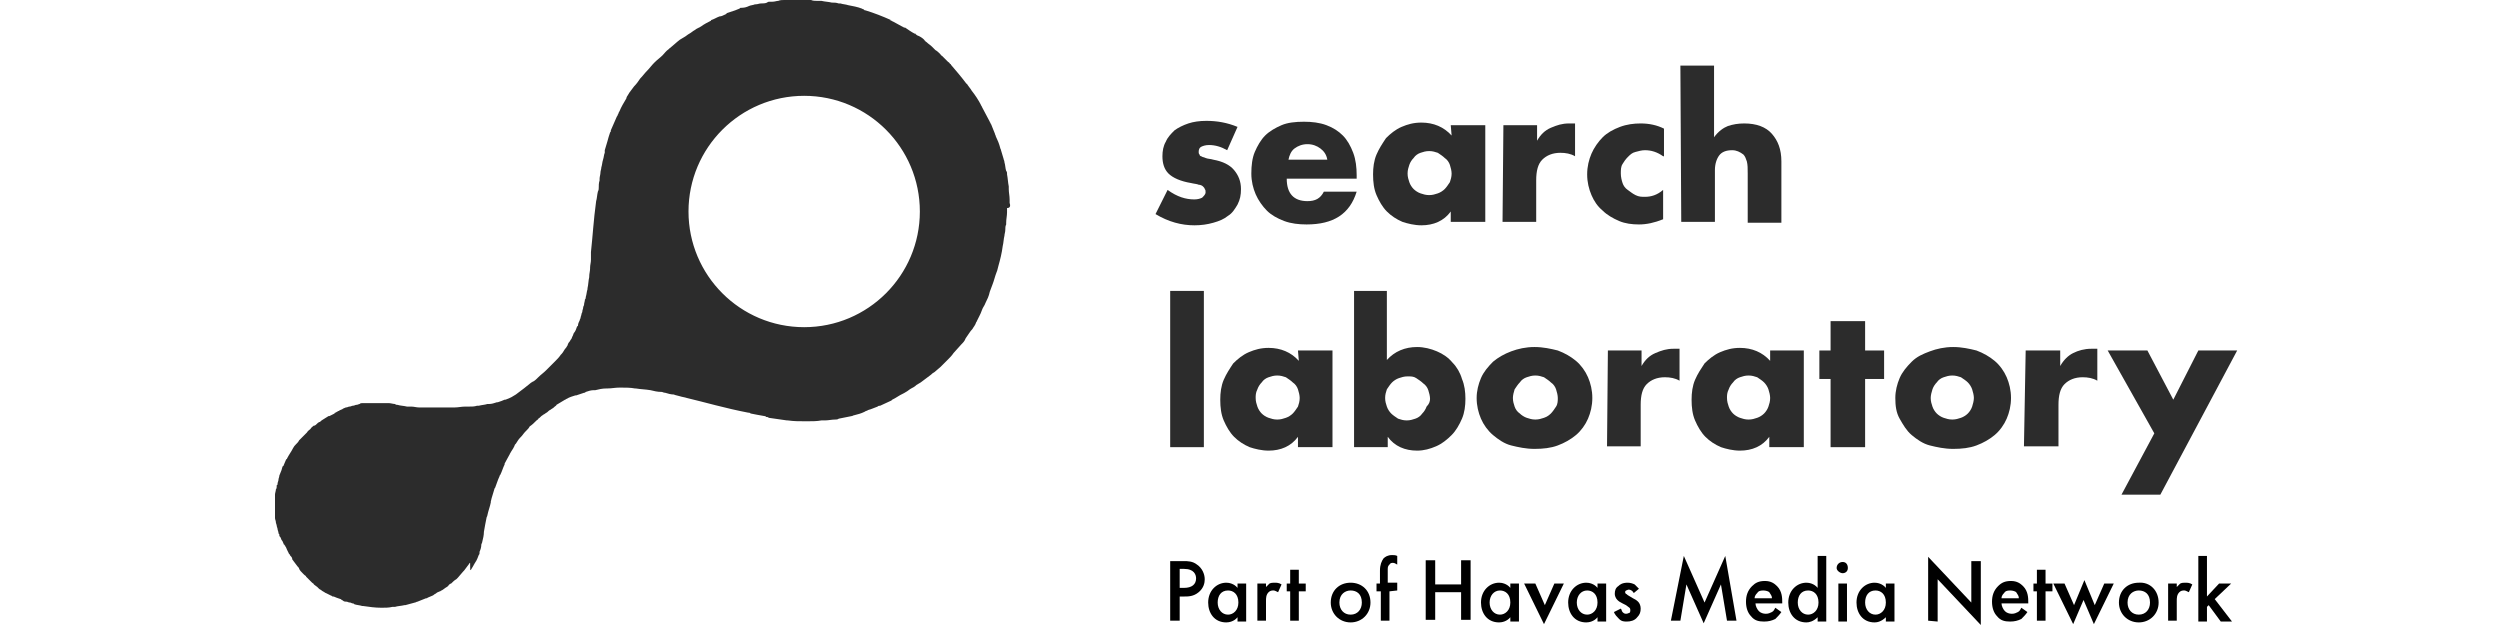 <svg xmlns="http://www.w3.org/2000/svg" width="200" height="50" viewBox="0 0 200 50" fill="none"><g id="Search lab"><g id="Group 18265"><g id="Group"><g id="Group_2"><path id="Vector" d="M98.173 12.017C97.69 11.74 97.207 11.602 96.723 11.602C96.447 11.602 96.24 11.671 96.102 11.74C95.963 11.809 95.894 11.947 95.894 12.155C95.894 12.224 95.894 12.293 95.963 12.362C95.963 12.431 96.033 12.5 96.102 12.5C96.171 12.569 96.309 12.569 96.447 12.638C96.585 12.707 96.861 12.707 97.069 12.776C97.828 12.914 98.381 13.191 98.726 13.605C99.071 14.019 99.278 14.503 99.278 15.124C99.278 15.608 99.209 15.953 99.002 16.367C98.795 16.713 98.588 17.058 98.243 17.265C97.897 17.541 97.552 17.68 97.069 17.818C96.585 17.956 96.102 18.025 95.549 18.025C94.513 18.025 93.477 17.749 92.441 17.127L93.408 15.193C94.168 15.746 94.859 15.953 95.549 15.953C95.825 15.953 96.033 15.884 96.171 15.815C96.309 15.677 96.447 15.539 96.447 15.4C96.447 15.262 96.447 15.193 96.378 15.124C96.378 15.055 96.309 14.986 96.24 14.917C96.171 14.848 96.033 14.779 95.894 14.779C95.756 14.71 95.549 14.71 95.273 14.641C94.444 14.503 93.823 14.226 93.477 13.881C93.132 13.536 92.994 13.053 92.994 12.5C92.994 12.086 93.063 11.671 93.27 11.326C93.408 10.981 93.684 10.704 93.961 10.428C94.237 10.221 94.651 10.014 95.066 9.876C95.48 9.738 95.963 9.669 96.516 9.669C97.345 9.669 98.173 9.807 99.002 10.152L98.173 12.017Z" fill="#2C2C2C"></path><path id="Vector_2" d="M102.939 14.296C102.939 15.47 103.491 16.091 104.596 16.091C105.218 16.091 105.632 15.884 105.909 15.332H108.533C107.98 17.127 106.668 17.956 104.527 17.956C103.906 17.956 103.284 17.887 102.732 17.68C102.179 17.472 101.696 17.196 101.351 16.851C101.005 16.506 100.66 16.022 100.453 15.539C100.246 15.055 100.107 14.503 100.107 13.881C100.107 13.26 100.176 12.638 100.384 12.155C100.591 11.671 100.867 11.188 101.212 10.842C101.558 10.497 102.041 10.221 102.525 10.014C103.008 9.807 103.63 9.738 104.32 9.738C104.942 9.738 105.563 9.807 106.116 10.014C106.668 10.221 107.083 10.497 107.428 10.842C107.773 11.188 108.049 11.671 108.257 12.224C108.464 12.776 108.533 13.398 108.533 14.019V14.296H102.939ZM106.185 12.776C106.116 12.362 105.909 12.086 105.632 11.878C105.356 11.671 105.011 11.533 104.596 11.533C104.182 11.533 103.837 11.671 103.56 11.878C103.284 12.086 103.146 12.431 103.077 12.776H106.185Z" fill="#2C2C2C"></path><path id="Vector_3" d="M116.06 10.014H118.823V17.748H116.06V16.92C115.508 17.68 114.679 18.025 113.712 18.025C113.16 18.025 112.607 17.887 112.193 17.748C111.709 17.541 111.295 17.265 110.95 16.92C110.604 16.575 110.328 16.091 110.121 15.608C109.914 15.124 109.845 14.572 109.845 13.95C109.845 13.398 109.914 12.845 110.121 12.362C110.328 11.878 110.604 11.464 110.881 11.05C111.226 10.704 111.64 10.359 112.124 10.152C112.607 9.945 113.091 9.807 113.712 9.807C114.679 9.807 115.508 10.152 116.129 10.842L116.06 10.014ZM112.607 13.881C112.607 14.157 112.676 14.365 112.745 14.572C112.814 14.779 112.952 14.986 113.091 15.124C113.229 15.262 113.436 15.4 113.643 15.47C113.85 15.539 114.057 15.608 114.334 15.608C114.61 15.608 114.817 15.539 115.024 15.47C115.231 15.4 115.439 15.262 115.577 15.124C115.715 14.986 115.853 14.779 115.991 14.572C116.06 14.365 116.129 14.157 116.129 13.881C116.129 13.674 116.06 13.398 115.991 13.191C115.922 12.983 115.784 12.776 115.577 12.638C115.439 12.5 115.231 12.362 115.024 12.224C114.817 12.155 114.61 12.086 114.334 12.086C114.057 12.086 113.85 12.155 113.643 12.224C113.436 12.293 113.229 12.431 113.091 12.638C112.952 12.776 112.814 12.983 112.745 13.191C112.676 13.398 112.607 13.605 112.607 13.881Z" fill="#2C2C2C"></path><path id="Vector_4" d="M120.272 10.014H122.966V11.257C123.242 10.774 123.587 10.428 124.071 10.221C124.554 10.014 124.968 9.876 125.521 9.876H125.728C125.797 9.876 125.935 9.876 126.004 9.876V12.5C125.659 12.293 125.245 12.224 124.83 12.224C124.209 12.224 123.725 12.431 123.38 12.776C123.035 13.121 122.896 13.674 122.896 14.434V17.749H120.203L120.272 10.014Z" fill="#2C2C2C"></path><path id="Vector_5" d="M133.05 12.5C132.567 12.155 132.083 12.017 131.6 12.017C131.323 12.017 131.116 12.086 130.84 12.155C130.564 12.224 130.426 12.362 130.219 12.569C130.011 12.776 129.942 12.914 129.804 13.121C129.666 13.329 129.666 13.605 129.666 13.881C129.666 14.157 129.735 14.434 129.804 14.641C129.873 14.848 130.011 15.055 130.219 15.193C130.426 15.332 130.564 15.47 130.84 15.608C131.116 15.746 131.323 15.746 131.6 15.746C132.083 15.746 132.567 15.608 133.05 15.193V17.541C132.359 17.818 131.738 17.956 131.116 17.956C130.564 17.956 130.011 17.887 129.528 17.68C129.044 17.472 128.561 17.196 128.216 16.851C127.801 16.506 127.525 16.091 127.318 15.608C127.111 15.124 126.973 14.572 126.973 13.95C126.973 13.329 127.111 12.776 127.318 12.293C127.525 11.809 127.87 11.326 128.216 10.981C128.561 10.635 129.044 10.359 129.597 10.152C130.149 9.945 130.702 9.876 131.254 9.876C131.945 9.876 132.567 10.014 133.119 10.29V12.5H133.05Z" fill="#2C2C2C"></path><path id="Vector_6" d="M134.431 5.249H137.124V10.981C137.469 10.497 137.884 10.221 138.229 10.083C138.643 9.945 139.058 9.876 139.541 9.876C140.508 9.876 141.268 10.152 141.751 10.704C142.235 11.257 142.511 11.947 142.511 12.914V17.818H139.817V13.881C139.817 13.467 139.817 13.191 139.748 12.914C139.679 12.707 139.61 12.5 139.472 12.362C139.196 12.155 138.92 12.017 138.574 12.017C138.091 12.017 137.746 12.155 137.538 12.431C137.331 12.707 137.193 13.121 137.193 13.605V17.749H134.5L134.431 5.249Z" fill="#2C2C2C"></path><path id="Vector_7" d="M96.309 23.273H93.615V35.773H96.309V23.273Z" fill="#2C2C2C"></path><path id="Vector_8" d="M103.837 28.039H106.599V35.773H103.837V34.945C103.284 35.704 102.455 36.05 101.488 36.05C100.936 36.05 100.384 35.912 99.969 35.773C99.486 35.566 99.071 35.29 98.726 34.945C98.381 34.599 98.105 34.116 97.897 33.633C97.69 33.149 97.621 32.597 97.621 31.975C97.621 31.423 97.69 30.87 97.897 30.387C98.105 29.903 98.381 29.489 98.657 29.075C99.002 28.729 99.417 28.384 99.9 28.177C100.384 27.97 100.867 27.831 101.488 27.831C102.455 27.831 103.284 28.177 103.906 28.867L103.837 28.039ZM100.453 31.837C100.453 32.113 100.522 32.321 100.591 32.528C100.66 32.735 100.798 32.942 100.936 33.08C101.074 33.218 101.281 33.356 101.488 33.425C101.696 33.495 101.903 33.564 102.179 33.564C102.455 33.564 102.663 33.495 102.87 33.425C103.077 33.356 103.284 33.218 103.422 33.08C103.56 32.942 103.698 32.735 103.837 32.528C103.906 32.321 103.975 32.113 103.975 31.837C103.975 31.63 103.906 31.354 103.837 31.146C103.767 30.939 103.629 30.732 103.422 30.594C103.284 30.456 103.077 30.318 102.87 30.18C102.663 30.11 102.455 30.041 102.179 30.041C101.903 30.041 101.696 30.11 101.488 30.18C101.281 30.249 101.074 30.387 100.936 30.594C100.798 30.732 100.66 30.939 100.591 31.146C100.453 31.423 100.453 31.63 100.453 31.837Z" fill="#2C2C2C"></path><path id="Vector_9" d="M110.949 23.273V28.798C111.571 28.108 112.4 27.762 113.367 27.762C113.919 27.762 114.472 27.901 114.955 28.108C115.438 28.315 115.853 28.591 116.198 29.006C116.543 29.351 116.82 29.834 116.958 30.318C117.165 30.801 117.234 31.354 117.234 31.906C117.234 32.459 117.165 33.011 116.958 33.494C116.751 33.978 116.474 34.461 116.129 34.806C115.784 35.152 115.369 35.497 114.886 35.704C114.403 35.911 113.919 36.05 113.367 36.05C112.4 36.05 111.571 35.704 111.019 34.945V35.773H108.325V23.273H110.949ZM114.403 31.906C114.403 31.699 114.333 31.423 114.264 31.215C114.195 31.008 114.057 30.801 113.85 30.663C113.712 30.525 113.505 30.387 113.298 30.249C113.09 30.11 112.883 30.11 112.607 30.11C112.331 30.11 112.124 30.18 111.916 30.249C111.709 30.318 111.502 30.456 111.364 30.594C111.226 30.732 111.088 30.939 110.949 31.146C110.88 31.354 110.811 31.561 110.811 31.837C110.811 32.113 110.88 32.32 110.949 32.528C111.019 32.735 111.157 32.942 111.295 33.08C111.433 33.218 111.64 33.356 111.847 33.494C112.054 33.563 112.262 33.633 112.538 33.633C112.814 33.633 113.021 33.563 113.228 33.494C113.436 33.425 113.643 33.287 113.781 33.08C113.919 32.942 114.057 32.735 114.126 32.528C114.333 32.32 114.403 32.113 114.403 31.906Z" fill="#2C2C2C"></path><path id="Vector_10" d="M118.132 31.837C118.132 31.285 118.27 30.732 118.477 30.249C118.684 29.765 119.03 29.351 119.444 28.936C119.858 28.591 120.342 28.315 120.894 28.108C121.447 27.901 122.068 27.762 122.759 27.762C123.449 27.762 124.071 27.901 124.624 28.039C125.176 28.246 125.659 28.522 126.074 28.867C126.488 29.213 126.833 29.696 127.041 30.18C127.248 30.663 127.386 31.215 127.386 31.837C127.386 32.459 127.248 33.011 127.041 33.494C126.833 33.978 126.488 34.461 126.074 34.807C125.659 35.152 125.176 35.428 124.624 35.635C124.071 35.843 123.449 35.911 122.759 35.911C122.068 35.911 121.447 35.773 120.894 35.635C120.342 35.497 119.858 35.152 119.444 34.807C119.03 34.461 118.684 33.978 118.477 33.494C118.27 33.011 118.132 32.459 118.132 31.837ZM121.032 31.837C121.032 32.113 121.101 32.32 121.17 32.528C121.24 32.735 121.378 32.942 121.585 33.08C121.723 33.218 121.93 33.356 122.137 33.425C122.345 33.494 122.552 33.563 122.828 33.563C123.104 33.563 123.311 33.494 123.519 33.425C123.726 33.356 123.933 33.218 124.071 33.08C124.209 32.942 124.347 32.735 124.485 32.528C124.624 32.32 124.624 32.044 124.624 31.837C124.624 31.63 124.554 31.354 124.485 31.146C124.416 30.939 124.278 30.732 124.071 30.594C123.933 30.456 123.726 30.318 123.519 30.18C123.311 30.11 123.104 30.041 122.828 30.041C122.552 30.041 122.345 30.11 122.137 30.18C121.93 30.249 121.723 30.387 121.585 30.594C121.447 30.732 121.309 30.939 121.17 31.146C121.101 31.354 121.032 31.63 121.032 31.837Z" fill="#2C2C2C"></path><path id="Vector_11" d="M128.631 28.039H131.324V29.282C131.6 28.798 131.945 28.453 132.429 28.246C132.912 28.039 133.327 27.901 133.879 27.901H134.086C134.155 27.901 134.294 27.901 134.363 27.901V30.456C134.017 30.249 133.603 30.18 133.189 30.18C132.567 30.18 132.084 30.387 131.738 30.732C131.393 31.077 131.255 31.63 131.255 32.389V35.704H128.562L128.631 28.039Z" fill="#2C2C2C"></path><path id="Vector_12" d="M141.543 28.039H144.305V35.773H141.543V34.945C140.99 35.704 140.161 36.05 139.195 36.05C138.642 36.05 138.09 35.912 137.675 35.773C137.192 35.566 136.777 35.29 136.432 34.945C136.087 34.599 135.811 34.116 135.603 33.633C135.396 33.149 135.327 32.597 135.327 31.975C135.327 31.423 135.396 30.87 135.603 30.387C135.811 29.903 136.087 29.489 136.363 29.075C136.708 28.729 137.123 28.384 137.606 28.177C138.09 27.97 138.573 27.831 139.195 27.831C140.161 27.831 140.99 28.177 141.612 28.867V28.039H141.543ZM138.159 31.837C138.159 32.113 138.228 32.321 138.297 32.528C138.366 32.735 138.504 32.942 138.642 33.08C138.78 33.218 138.987 33.356 139.195 33.425C139.402 33.495 139.609 33.564 139.885 33.564C140.161 33.564 140.369 33.495 140.576 33.425C140.783 33.356 140.99 33.218 141.128 33.08C141.266 32.942 141.404 32.735 141.474 32.528C141.543 32.321 141.612 32.113 141.612 31.837C141.612 31.63 141.543 31.354 141.474 31.146C141.404 30.939 141.266 30.732 141.128 30.594C140.99 30.456 140.783 30.318 140.576 30.18C140.369 30.11 140.161 30.041 139.885 30.041C139.609 30.041 139.402 30.11 139.195 30.18C138.987 30.249 138.78 30.387 138.642 30.594C138.504 30.732 138.366 30.939 138.297 31.146C138.159 31.423 138.159 31.63 138.159 31.837Z" fill="#2C2C2C"></path><path id="Vector_13" d="M149.209 30.318V35.773H146.447V30.318H145.549V28.039H146.447V25.691H149.209V28.039H150.728V30.318H149.209Z" fill="#2C2C2C"></path><path id="Vector_14" d="M151.626 31.837C151.626 31.285 151.764 30.732 151.971 30.249C152.178 29.765 152.524 29.351 152.938 28.936C153.352 28.522 153.836 28.315 154.388 28.108C154.941 27.901 155.562 27.762 156.253 27.762C156.944 27.762 157.565 27.901 158.118 28.039C158.67 28.246 159.154 28.522 159.568 28.867C159.982 29.213 160.328 29.696 160.535 30.18C160.742 30.663 160.88 31.215 160.88 31.837C160.88 32.459 160.742 33.011 160.535 33.494C160.328 33.978 159.982 34.461 159.568 34.807C159.154 35.152 158.67 35.428 158.118 35.635C157.565 35.843 156.944 35.911 156.253 35.911C155.562 35.911 154.941 35.773 154.388 35.635C153.836 35.497 153.352 35.152 152.938 34.807C152.524 34.461 152.248 33.978 151.971 33.494C151.695 33.011 151.626 32.459 151.626 31.837ZM154.457 31.837C154.457 32.113 154.527 32.32 154.596 32.528C154.665 32.735 154.803 32.942 154.941 33.08C155.079 33.218 155.286 33.356 155.493 33.425C155.701 33.494 155.908 33.563 156.184 33.563C156.46 33.563 156.667 33.494 156.875 33.425C157.082 33.356 157.289 33.218 157.427 33.08C157.565 32.942 157.703 32.735 157.772 32.528C157.841 32.32 157.91 32.044 157.91 31.837C157.91 31.63 157.841 31.354 157.772 31.146C157.703 30.939 157.565 30.732 157.427 30.594C157.289 30.456 157.082 30.318 156.875 30.18C156.667 30.11 156.46 30.041 156.184 30.041C155.908 30.041 155.701 30.11 155.493 30.18C155.286 30.249 155.079 30.387 154.941 30.594C154.803 30.732 154.665 30.939 154.596 31.146C154.527 31.354 154.457 31.63 154.457 31.837Z" fill="#2C2C2C"></path><path id="Vector_15" d="M162.054 28.039H164.817V29.282C165.093 28.798 165.438 28.453 165.852 28.246C166.267 28.039 166.75 27.901 167.303 27.901H167.51C167.579 27.901 167.717 27.901 167.786 27.901V30.456C167.441 30.249 167.026 30.18 166.612 30.18C165.991 30.18 165.507 30.387 165.162 30.732C164.817 31.077 164.678 31.63 164.678 32.389V35.704H161.916L162.054 28.039Z" fill="#2C2C2C"></path><path id="Vector_16" d="M172.345 34.668L168.615 28.039H171.792L173.864 31.975L175.867 28.039H178.974L172.828 39.572H169.72L172.345 34.668Z" fill="#2C2C2C"></path></g><path id="Vector_17" d="M80.77 16.229C80.77 16.16 80.77 16.091 80.77 16.091C80.77 16.022 80.77 15.953 80.77 15.953C80.77 15.677 80.701 15.4 80.701 15.124C80.701 15.055 80.701 14.986 80.701 14.917C80.632 14.572 80.632 14.296 80.563 13.95V13.881C80.563 13.812 80.563 13.743 80.494 13.674C80.425 13.467 80.425 13.191 80.356 12.983C80.356 12.845 80.287 12.776 80.287 12.707C80.218 12.5 80.149 12.224 80.08 12.017C80.08 11.947 80.011 11.878 80.011 11.809C79.942 11.533 79.804 11.188 79.666 10.912C79.666 10.842 79.597 10.773 79.597 10.704C79.527 10.497 79.389 10.221 79.32 10.014C79.32 9.945 79.251 9.945 79.251 9.876C79.251 9.807 79.182 9.807 79.182 9.738C78.975 9.323 78.768 8.978 78.561 8.564C78.561 8.494 78.492 8.494 78.492 8.425C78.284 8.011 78.008 7.597 77.732 7.251C77.663 7.113 77.525 6.975 77.387 6.768C77.387 6.699 77.317 6.699 77.317 6.699C76.903 6.146 76.489 5.663 76.074 5.18C76.074 5.18 76.074 5.11 76.005 5.11C75.936 5.041 75.936 4.972 75.867 4.972C75.729 4.834 75.591 4.696 75.453 4.558L75.384 4.489C75.315 4.42 75.246 4.42 75.246 4.351C75.108 4.213 74.969 4.075 74.831 4.006C74.762 3.936 74.762 3.936 74.693 3.867C74.624 3.798 74.624 3.798 74.555 3.729C74.417 3.591 74.279 3.522 74.141 3.384C74.072 3.315 74.003 3.315 74.003 3.246C73.933 3.246 73.933 3.177 73.933 3.177C73.795 3.039 73.588 2.901 73.381 2.831C73.312 2.762 73.243 2.762 73.243 2.693C73.243 2.693 73.243 2.693 73.174 2.693C72.898 2.555 72.621 2.348 72.414 2.21H72.345C72.276 2.21 72.276 2.141 72.207 2.141C71.931 2.003 71.724 1.865 71.447 1.727C71.378 1.727 71.378 1.657 71.309 1.657C71.24 1.657 71.24 1.657 71.24 1.588C70.619 1.312 69.928 1.036 69.237 0.829C69.168 0.829 69.168 0.829 69.099 0.76C69.03 0.691 69.03 0.76 68.961 0.691C68.616 0.552 68.201 0.483 67.856 0.414C67.649 0.345 67.442 0.345 67.235 0.276C67.166 0.276 67.166 0.276 67.097 0.276C66.889 0.207 66.751 0.207 66.544 0.207C66.268 0.138 65.992 0.138 65.715 0.069C65.646 0.069 65.646 0.069 65.577 0.069C65.508 0.069 65.439 0.069 65.37 0.069C65.232 0.069 65.025 0.069 64.887 0C64.679 0 64.472 0 64.265 0C64.196 0 64.127 0 64.058 0C63.92 0 63.851 0 63.713 0C63.574 0 63.367 0 63.229 0C63.091 0 62.953 0 62.884 0H62.815H62.746C62.608 0 62.4 2.62416e-07 62.262 0.069C62.124 0.069 61.986 0.138 61.779 0.138C61.71 0.138 61.641 0.138 61.641 0.138H61.572C61.503 0.138 61.434 0.138 61.364 0.207C61.226 0.276 61.019 0.276 60.881 0.276C60.743 0.276 60.605 0.345 60.467 0.345H60.398C60.26 0.414 60.052 0.414 59.914 0.483C59.776 0.552 59.569 0.622 59.362 0.622H59.293C59.224 0.622 59.224 0.622 59.155 0.691C59.016 0.76 58.947 0.76 58.809 0.829C58.602 0.898 58.395 0.967 58.188 1.036C58.188 1.036 58.119 1.036 58.119 1.105C58.05 1.105 58.05 1.174 57.98 1.174C57.842 1.243 57.704 1.312 57.566 1.312C57.359 1.381 57.152 1.519 56.945 1.588C56.945 1.588 56.876 1.588 56.876 1.657C56.599 1.796 56.323 1.934 56.047 2.141C55.978 2.141 55.978 2.21 55.909 2.21C55.771 2.279 55.633 2.348 55.563 2.417C55.425 2.486 55.287 2.624 55.149 2.693C55.011 2.762 54.873 2.901 54.735 2.97C54.597 3.039 54.528 3.108 54.389 3.177C54.113 3.384 53.837 3.66 53.561 3.867L53.492 3.936C53.284 4.075 53.146 4.282 53.008 4.42C52.801 4.627 52.594 4.765 52.387 4.972L52.318 5.041C52.11 5.249 51.972 5.456 51.765 5.663C51.558 5.87 51.42 6.077 51.213 6.285C51.075 6.492 50.936 6.699 50.729 6.906C50.591 7.113 50.453 7.251 50.315 7.459C50.315 7.528 50.246 7.528 50.246 7.597C50.177 7.666 50.108 7.804 50.108 7.873C49.901 8.218 49.693 8.564 49.555 8.909C49.486 8.978 49.486 9.116 49.417 9.185C49.417 9.254 49.348 9.323 49.348 9.323C49.21 9.668 49.003 10.083 48.865 10.428V10.497C48.865 10.566 48.795 10.566 48.795 10.635C48.726 10.842 48.657 11.05 48.588 11.326C48.519 11.533 48.45 11.809 48.381 12.017V12.086C48.381 12.155 48.381 12.155 48.381 12.224C48.312 12.362 48.312 12.569 48.243 12.776C48.174 12.983 48.174 13.191 48.105 13.398C48.105 13.536 48.036 13.674 48.036 13.812C48.036 13.95 47.967 14.157 47.967 14.296C47.967 14.365 47.967 14.365 47.967 14.434C47.898 14.641 47.898 14.848 47.898 15.055C47.898 15.124 47.898 15.193 47.829 15.331C47.76 15.608 47.76 15.884 47.691 16.091C47.483 17.61 47.414 18.923 47.276 20.166C47.276 20.304 47.276 20.373 47.276 20.442C47.276 20.58 47.276 20.649 47.276 20.787C47.276 20.994 47.207 21.202 47.207 21.409C47.207 21.409 47.207 21.409 47.207 21.478C47.207 21.685 47.138 21.892 47.138 22.099V22.168C47.069 22.445 47.069 22.79 47 23.066V23.135C46.931 23.343 46.931 23.55 46.862 23.757C46.862 23.826 46.862 23.895 46.793 23.964C46.793 24.102 46.724 24.24 46.724 24.378C46.724 24.447 46.655 24.517 46.655 24.586C46.655 24.724 46.586 24.793 46.586 24.931C46.586 25 46.517 25.069 46.517 25.138C46.517 25.207 46.447 25.345 46.447 25.414C46.447 25.483 46.378 25.552 46.378 25.622C46.309 25.76 46.24 25.898 46.24 26.036C46.24 26.036 46.24 26.105 46.171 26.105C46.102 26.312 46.033 26.519 45.895 26.657C45.895 26.726 45.826 26.796 45.826 26.865C45.757 26.934 45.757 27.072 45.688 27.141C45.619 27.21 45.619 27.279 45.55 27.348C45.481 27.417 45.411 27.555 45.411 27.624C45.343 27.693 45.343 27.762 45.273 27.831C45.135 27.97 45.066 28.177 44.928 28.315L44.859 28.384C44.721 28.591 44.583 28.729 44.376 28.936C44.307 29.005 44.307 29.005 44.237 29.075C44.099 29.213 43.961 29.351 43.823 29.489C43.754 29.558 43.685 29.627 43.685 29.627C43.478 29.834 43.271 29.972 43.063 30.18C42.925 30.318 42.787 30.456 42.649 30.525C42.58 30.525 42.58 30.594 42.511 30.594C42.166 30.87 41.751 31.215 41.268 31.561C41.13 31.63 41.061 31.699 40.923 31.768C40.785 31.837 40.646 31.906 40.439 31.975C40.439 31.975 40.439 31.975 40.37 31.975C40.232 32.044 40.025 32.113 39.818 32.182H39.749C39.541 32.251 39.334 32.32 39.127 32.32C39.058 32.32 39.058 32.32 38.989 32.32C38.782 32.389 38.575 32.389 38.298 32.459C38.298 32.459 38.298 32.459 38.229 32.459H38.16C37.953 32.528 37.746 32.528 37.47 32.528C37.401 32.528 37.331 32.528 37.193 32.528C36.917 32.528 36.641 32.597 36.365 32.597C36.295 32.597 36.227 32.597 36.157 32.597C35.881 32.597 35.605 32.597 35.26 32.597C35.121 32.597 34.914 32.597 34.707 32.597C34.569 32.597 34.431 32.597 34.293 32.597C34.155 32.597 34.017 32.597 33.947 32.597C33.809 32.597 33.671 32.597 33.533 32.597C33.326 32.597 33.119 32.528 32.912 32.528C32.843 32.528 32.773 32.528 32.704 32.528C32.635 32.528 32.635 32.528 32.566 32.528C32.29 32.459 32.014 32.459 31.807 32.389C31.738 32.389 31.669 32.389 31.599 32.32C31.461 32.32 31.254 32.251 31.116 32.251C31.116 32.251 31.116 32.251 31.047 32.251C30.978 32.251 31.047 32.251 30.978 32.251C30.84 32.251 30.771 32.251 30.633 32.251C30.494 32.251 30.425 32.251 30.356 32.251H30.287H30.149C30.08 32.251 30.011 32.251 29.873 32.251C29.804 32.251 29.735 32.251 29.666 32.251C29.597 32.251 29.528 32.251 29.459 32.251C29.39 32.251 29.32 32.251 29.251 32.251H29.182H29.113C29.044 32.251 29.044 32.251 28.975 32.251C28.906 32.251 28.837 32.251 28.768 32.32C28.699 32.32 28.63 32.389 28.492 32.389C28.423 32.389 28.354 32.459 28.215 32.459C28.146 32.459 28.077 32.528 27.939 32.528C27.87 32.528 27.801 32.597 27.663 32.597C27.525 32.666 27.456 32.666 27.387 32.735C27.249 32.804 27.18 32.804 27.11 32.873C27.041 32.873 26.972 32.942 26.972 32.942C26.903 32.942 26.903 33.011 26.834 33.011C26.765 33.011 26.765 33.08 26.765 33.08C26.627 33.149 26.489 33.218 26.351 33.287C26.351 33.287 26.351 33.287 26.282 33.287C26.075 33.425 25.936 33.494 25.729 33.633C25.66 33.702 25.591 33.771 25.522 33.771C25.384 33.84 25.315 33.978 25.177 34.047C25.177 34.047 25.177 34.047 25.108 34.047C25.039 34.116 24.901 34.185 24.831 34.323C24.762 34.392 24.624 34.461 24.555 34.599C24.555 34.599 24.555 34.599 24.486 34.668C24.417 34.737 24.279 34.876 24.21 34.945C24.141 35.014 24.003 35.152 23.934 35.221C23.865 35.359 23.796 35.428 23.657 35.566C23.588 35.635 23.519 35.704 23.45 35.842C23.312 36.119 23.105 36.395 22.967 36.671C22.967 36.671 22.967 36.74 22.898 36.74C22.829 36.878 22.76 37.086 22.691 37.224C22.691 37.224 22.691 37.293 22.622 37.293C22.552 37.431 22.552 37.569 22.483 37.707C22.414 37.845 22.414 37.914 22.345 38.052C22.345 38.191 22.276 38.26 22.276 38.398C22.276 38.467 22.207 38.605 22.207 38.674C22.207 38.743 22.207 38.812 22.138 38.812C22.138 38.881 22.138 38.881 22.138 38.881C22.138 38.95 22.138 39.088 22.069 39.157C22.069 39.295 22 39.434 22 39.572C22 39.572 22 39.572 22 39.641V39.71C22 39.779 22 39.917 22 39.986C22 40.124 22 40.262 22 40.4V40.469V40.538C22 40.608 22 40.677 22 40.746C22 40.884 22 41.022 22 41.091C22 41.16 22 41.16 22 41.229V41.298C22 41.367 22 41.367 22 41.436C22 41.574 22.069 41.644 22.069 41.782C22.069 41.851 22.138 41.989 22.138 42.058C22.138 42.127 22.207 42.265 22.207 42.334C22.207 42.403 22.276 42.541 22.276 42.61C22.276 42.679 22.276 42.679 22.345 42.748C22.345 42.748 22.345 42.748 22.345 42.818C22.345 42.887 22.345 42.887 22.414 42.956C22.483 43.025 22.483 43.163 22.552 43.232C22.622 43.301 22.622 43.37 22.691 43.508C22.691 43.508 22.691 43.577 22.76 43.577C22.76 43.646 22.829 43.646 22.829 43.715C22.898 43.784 22.898 43.853 22.967 43.992C23.036 44.13 23.036 44.13 23.105 44.268C23.105 44.268 23.105 44.337 23.174 44.337C23.174 44.406 23.243 44.475 23.243 44.475C23.312 44.544 23.381 44.613 23.381 44.751C23.45 44.82 23.519 44.958 23.588 45.028C23.657 45.096 23.727 45.235 23.796 45.304C23.865 45.373 23.934 45.442 23.934 45.511C24.003 45.649 24.072 45.718 24.21 45.856C24.279 45.925 24.279 45.925 24.348 45.994C24.417 46.063 24.486 46.063 24.486 46.132C24.624 46.271 24.693 46.34 24.831 46.478C24.901 46.547 24.901 46.547 24.97 46.616C25.039 46.685 25.108 46.685 25.108 46.754C25.177 46.823 25.315 46.892 25.384 46.961C25.453 47.03 25.453 47.03 25.522 47.099C25.591 47.168 25.66 47.168 25.729 47.237C25.798 47.306 25.867 47.306 25.936 47.376C26.006 47.376 26.006 47.445 26.075 47.445C26.213 47.514 26.351 47.583 26.489 47.652C26.558 47.652 26.558 47.721 26.627 47.721C26.627 47.721 26.627 47.721 26.696 47.721C26.834 47.79 27.041 47.859 27.249 47.928C27.249 47.928 27.318 47.928 27.318 47.997C27.387 47.997 27.456 48.066 27.456 48.066C27.525 48.135 27.663 48.135 27.732 48.135C27.801 48.135 27.87 48.204 28.008 48.204C28.077 48.204 28.146 48.273 28.215 48.273C28.285 48.273 28.285 48.273 28.354 48.342C28.561 48.411 28.768 48.411 28.975 48.48C28.975 48.48 28.975 48.48 29.044 48.48C29.528 48.55 30.011 48.619 30.494 48.619H30.564C30.84 48.619 31.116 48.619 31.392 48.55C31.461 48.55 31.53 48.55 31.599 48.55C31.807 48.48 32.083 48.48 32.359 48.411H32.428C32.704 48.342 32.912 48.273 33.188 48.204C33.257 48.204 33.326 48.135 33.395 48.135C33.602 48.066 33.878 47.928 34.086 47.859H34.155C34.224 47.79 34.293 47.79 34.431 47.721C34.569 47.652 34.638 47.652 34.707 47.583C34.776 47.514 34.845 47.514 34.914 47.445C34.983 47.376 35.052 47.376 35.191 47.306C35.26 47.306 35.26 47.237 35.329 47.237C35.467 47.168 35.605 47.03 35.743 46.961C35.812 46.892 35.881 46.892 35.881 46.823C35.95 46.754 36.019 46.685 36.088 46.685C36.227 46.547 36.365 46.409 36.503 46.34C36.572 46.271 36.641 46.202 36.641 46.202C36.779 46.063 36.917 45.856 37.055 45.718L37.124 45.649C37.262 45.442 37.401 45.304 37.539 45.096C37.539 45.096 37.539 45.028 37.608 45.028C37.608 45.649 37.608 45.649 37.677 45.58C37.746 45.442 37.815 45.373 37.884 45.235C37.884 45.166 37.953 45.166 37.953 45.096C38.022 45.028 38.022 44.958 38.091 44.889C38.16 44.751 38.229 44.613 38.298 44.406C38.367 44.337 38.367 44.268 38.367 44.13C38.436 43.992 38.505 43.784 38.505 43.577C38.505 43.508 38.575 43.439 38.575 43.37C38.644 43.094 38.713 42.818 38.713 42.541C38.782 42.127 38.851 41.782 38.92 41.436C38.92 41.367 38.989 41.298 38.989 41.229C39.058 40.884 39.196 40.538 39.265 40.193V40.124C39.334 39.779 39.472 39.434 39.541 39.157C39.541 39.088 39.61 39.019 39.61 39.019C39.749 38.674 39.818 38.398 39.956 38.121C39.956 38.052 40.025 37.983 40.025 37.983C40.163 37.707 40.232 37.431 40.37 37.155C40.37 37.155 40.37 37.155 40.37 37.086C40.508 36.809 40.646 36.602 40.785 36.326C40.785 36.257 40.853 36.257 40.853 36.188C40.992 35.98 41.13 35.773 41.199 35.566L41.268 35.497C41.406 35.29 41.475 35.152 41.613 35.014L41.682 34.945C41.82 34.806 41.889 34.668 42.028 34.53L42.097 34.461C42.235 34.323 42.304 34.254 42.373 34.116C42.58 33.978 42.718 33.84 42.925 33.633C42.994 33.563 43.063 33.563 43.063 33.494C43.202 33.425 43.271 33.287 43.409 33.218C43.478 33.149 43.547 33.149 43.616 33.08C43.754 33.011 43.823 32.942 43.892 32.873C43.961 32.804 44.03 32.804 44.099 32.735C44.237 32.666 44.307 32.597 44.376 32.528C44.445 32.459 44.514 32.459 44.514 32.389C44.721 32.251 44.997 32.113 45.204 31.975C45.273 31.975 45.273 31.906 45.343 31.906C45.55 31.768 45.826 31.699 46.033 31.63H46.102C46.309 31.561 46.517 31.492 46.724 31.422C46.793 31.422 46.793 31.423 46.862 31.354C47.069 31.284 47.276 31.215 47.483 31.215C47.552 31.215 47.552 31.215 47.621 31.215C47.898 31.146 48.174 31.077 48.519 31.077H48.588C48.934 31.077 49.21 31.008 49.555 31.008C49.624 31.008 49.693 31.008 49.693 31.008C50.039 31.008 50.453 31.008 50.798 31.077C50.867 31.077 50.867 31.077 50.867 31.077C51.282 31.146 51.627 31.146 52.041 31.215C52.318 31.284 52.594 31.354 52.939 31.354C53.008 31.354 53.077 31.422 53.215 31.422C53.422 31.492 53.699 31.561 53.906 31.561C54.044 31.63 54.182 31.63 54.389 31.699C54.597 31.768 54.735 31.768 54.942 31.837C56.392 32.182 58.05 32.666 59.845 33.011C59.914 33.011 59.983 33.011 60.052 33.08C60.398 33.149 60.743 33.218 61.157 33.287C61.226 33.287 61.226 33.287 61.295 33.356C61.364 33.356 61.434 33.356 61.503 33.425C61.986 33.494 62.469 33.563 62.953 33.633H63.022C63.505 33.702 63.92 33.702 64.403 33.702H64.472C64.541 33.702 64.541 33.702 64.61 33.702C64.956 33.702 65.37 33.702 65.715 33.633C65.784 33.633 65.922 33.633 65.992 33.633C66.268 33.633 66.544 33.563 66.82 33.563C66.889 33.563 67.028 33.563 67.097 33.494C67.442 33.425 67.787 33.356 68.132 33.287C68.201 33.287 68.271 33.218 68.34 33.218C68.616 33.149 68.892 33.08 69.168 32.942C69.237 32.873 69.376 32.873 69.445 32.804C69.721 32.735 69.997 32.597 70.204 32.528C70.273 32.459 70.342 32.459 70.411 32.459C70.688 32.32 71.033 32.182 71.309 32.044L71.378 31.975C71.516 31.906 71.654 31.837 71.862 31.699C72.069 31.561 72.276 31.492 72.483 31.354C72.621 31.284 72.76 31.146 72.898 31.077C73.036 31.008 73.174 30.939 73.312 30.801C73.45 30.732 73.519 30.663 73.657 30.594C73.933 30.387 74.21 30.18 74.486 29.972C74.555 29.903 74.624 29.834 74.762 29.765C74.9 29.627 75.108 29.489 75.246 29.351C75.453 29.144 75.66 28.936 75.867 28.729C76.005 28.591 76.144 28.453 76.282 28.246C76.489 28.039 76.696 27.762 76.903 27.555C77.041 27.417 77.179 27.279 77.248 27.072C77.456 26.796 77.594 26.519 77.801 26.312C77.87 26.174 78.008 26.036 78.077 25.829C78.077 25.76 78.146 25.76 78.146 25.691C78.215 25.552 78.284 25.414 78.353 25.276C78.422 25.138 78.492 25 78.561 24.793C78.63 24.586 78.768 24.447 78.837 24.24C78.975 23.964 79.113 23.688 79.182 23.343C79.251 23.135 79.32 22.997 79.389 22.79C79.527 22.445 79.597 22.099 79.735 21.754C79.804 21.616 79.804 21.478 79.873 21.271C80.011 20.787 80.149 20.235 80.218 19.682C80.287 19.406 80.287 19.13 80.356 18.854C80.356 18.715 80.425 18.577 80.425 18.37C80.425 18.232 80.425 18.094 80.494 17.956C80.494 17.887 80.494 17.887 80.494 17.818C80.494 17.541 80.563 17.265 80.563 16.989C80.563 16.851 80.563 16.782 80.563 16.644C80.84 16.644 80.84 16.436 80.77 16.229ZM64.334 26.174C59.224 26.174 55.08 22.03 55.08 16.92C55.08 11.809 59.224 7.666 64.334 7.666C69.445 7.666 73.588 11.809 73.588 16.92C73.588 22.03 69.445 26.174 64.334 26.174Z" fill="#2C2C2C"></path></g><g id="Group_3"><path id="Vector_18" d="M94.72 44.889C94.996 44.889 95.411 44.889 95.756 45.166C96.171 45.442 96.378 45.925 96.378 46.34C96.378 46.616 96.309 47.03 95.894 47.376C95.48 47.721 95.066 47.721 94.72 47.721H94.375V49.655H93.615V44.889H94.72ZM94.375 47.03H94.72C95.342 47.03 95.687 46.754 95.687 46.271C95.687 45.995 95.549 45.511 94.72 45.511H94.375V47.03Z" fill="black"></path><path id="Vector_19" d="M99.002 46.685H99.693V49.724H99.002V49.378C98.726 49.724 98.312 49.793 98.105 49.793C97.138 49.793 96.654 49.033 96.654 48.204C96.654 47.238 97.345 46.616 98.105 46.616C98.312 46.616 98.726 46.685 99.002 47.03V46.685ZM97.414 48.204C97.414 48.757 97.759 49.171 98.243 49.171C98.657 49.171 99.071 48.826 99.071 48.204C99.071 47.514 98.657 47.238 98.243 47.238C97.69 47.238 97.414 47.652 97.414 48.204Z" fill="black"></path><path id="Vector_20" d="M100.59 46.685H101.28V46.961C101.35 46.892 101.488 46.754 101.557 46.685C101.695 46.616 101.833 46.616 101.971 46.616C102.109 46.616 102.316 46.616 102.524 46.754L102.247 47.376C102.109 47.307 101.971 47.238 101.902 47.238C101.764 47.238 101.626 47.238 101.488 47.376C101.28 47.583 101.28 47.859 101.28 48.066V49.655H100.59V46.685Z" fill="black"></path><path id="Vector_21" d="M103.905 47.307V49.655H103.215V47.307H102.938V46.685H103.215V45.58H103.905V46.685H104.458V47.307H103.905Z" fill="black"></path><path id="Vector_22" d="M109.638 48.204C109.638 49.102 108.947 49.793 108.049 49.793C107.152 49.793 106.461 49.102 106.461 48.204C106.461 47.238 107.152 46.616 108.049 46.616C108.947 46.616 109.638 47.238 109.638 48.204ZM108.947 48.204C108.947 47.514 108.533 47.238 108.049 47.238C107.635 47.238 107.152 47.514 107.152 48.204C107.152 48.757 107.497 49.171 108.049 49.171C108.602 49.171 108.947 48.757 108.947 48.204Z" fill="black"></path><path id="Vector_23" d="M111.157 47.307V49.655H110.466V47.307H110.121V46.685H110.397V45.649C110.397 45.166 110.535 44.89 110.674 44.682C110.812 44.544 111.019 44.406 111.364 44.406C111.502 44.406 111.64 44.406 111.779 44.475V45.166C111.64 45.097 111.571 45.028 111.433 45.028C111.364 45.028 111.226 45.028 111.157 45.166C111.088 45.235 111.019 45.304 111.019 45.511V46.616H111.779V47.238L111.157 47.307Z" fill="black"></path><path id="Vector_24" d="M114.816 46.754H116.888V44.821H117.648V49.586H116.888V47.376H114.816V49.586H114.057V44.821H114.816V46.754Z" fill="black"></path><path id="Vector_25" d="M120.827 46.685H121.517V49.724H120.827V49.378C120.55 49.724 120.136 49.793 119.929 49.793C118.962 49.793 118.479 49.033 118.479 48.204C118.479 47.238 119.169 46.616 119.929 46.616C120.136 46.616 120.55 46.685 120.827 47.03V46.685ZM119.169 48.204C119.169 48.757 119.514 49.171 119.998 49.171C120.412 49.171 120.827 48.826 120.827 48.204C120.827 47.514 120.412 47.238 119.998 47.238C119.514 47.238 119.169 47.652 119.169 48.204Z" fill="black"></path><path id="Vector_26" d="M122.828 46.685L123.588 48.412L124.348 46.685H125.107L123.519 49.931L121.931 46.685H122.828Z" fill="black"></path><path id="Vector_27" d="M127.801 46.685H128.492V49.724H127.801V49.378C127.525 49.724 127.111 49.793 126.903 49.793C125.937 49.793 125.453 49.033 125.453 48.204C125.453 47.238 126.144 46.616 126.903 46.616C127.111 46.616 127.525 46.685 127.801 47.03V46.685ZM126.144 48.204C126.144 48.757 126.489 49.171 126.972 49.171C127.387 49.171 127.801 48.826 127.801 48.204C127.801 47.514 127.387 47.238 126.972 47.238C126.489 47.238 126.144 47.652 126.144 48.204Z" fill="black"></path><path id="Vector_28" d="M130.702 47.445C130.633 47.307 130.494 47.169 130.287 47.169C130.218 47.169 130.149 47.238 130.08 47.238C130.011 47.307 130.011 47.307 130.011 47.376C130.011 47.445 130.08 47.514 130.08 47.514C130.149 47.514 130.149 47.583 130.287 47.652L130.633 47.859C130.771 47.928 130.909 47.997 131.047 48.135C131.185 48.273 131.254 48.481 131.254 48.688C131.254 48.964 131.185 49.171 130.978 49.378C130.771 49.655 130.425 49.724 130.149 49.724C129.942 49.724 129.735 49.724 129.528 49.517C129.39 49.378 129.182 49.171 129.113 48.964L129.666 48.688C129.735 48.757 129.735 48.895 129.804 48.964C129.873 49.033 129.942 49.102 130.08 49.102C130.218 49.102 130.287 49.033 130.356 49.033C130.425 48.964 130.425 48.895 130.425 48.826C130.425 48.757 130.425 48.688 130.356 48.619C130.287 48.55 130.149 48.481 130.08 48.412L129.804 48.273C129.666 48.204 129.528 48.135 129.39 47.997C129.251 47.859 129.182 47.652 129.182 47.514C129.182 47.238 129.251 47.03 129.459 46.892C129.597 46.754 129.804 46.616 130.218 46.616C130.425 46.616 130.633 46.685 130.771 46.754C130.84 46.823 130.978 46.961 131.116 47.099L130.702 47.445Z" fill="black"></path><path id="Vector_29" d="M133.671 49.655L134.707 44.475L136.364 48.204L138.022 44.475L138.919 49.655H138.16L137.676 46.754L136.295 49.862L134.914 46.754L134.431 49.655H133.671Z" fill="black"></path><path id="Vector_30" d="M142.51 48.964C142.372 49.171 142.165 49.379 142.027 49.517C141.751 49.655 141.474 49.724 141.129 49.724C140.715 49.724 140.369 49.655 140.093 49.309C139.817 49.033 139.679 48.619 139.679 48.135C139.679 47.652 139.817 47.238 140.162 46.892C140.438 46.616 140.715 46.478 141.198 46.478C141.681 46.478 141.958 46.685 142.165 46.892C142.579 47.307 142.579 47.859 142.579 48.205V48.273H140.438C140.438 48.481 140.576 48.757 140.715 48.895C140.853 49.033 141.06 49.102 141.267 49.102C141.474 49.102 141.612 49.033 141.751 48.964C141.889 48.895 141.958 48.757 142.027 48.619L142.51 48.964ZM141.751 47.79C141.751 47.652 141.612 47.514 141.543 47.376C141.474 47.307 141.267 47.238 141.06 47.238C140.784 47.238 140.646 47.307 140.577 47.445C140.507 47.514 140.369 47.652 140.369 47.859H141.751V47.79Z" fill="black"></path><path id="Vector_31" d="M145.411 44.475H146.101V49.724H145.411V49.379C145.065 49.724 144.72 49.793 144.513 49.793C143.546 49.793 143.062 49.033 143.062 48.205C143.062 47.238 143.753 46.616 144.513 46.616C144.72 46.616 145.134 46.685 145.411 47.031V44.475ZM143.822 48.205C143.822 48.757 144.167 49.171 144.651 49.171C145.065 49.171 145.48 48.826 145.48 48.205C145.48 47.514 145.065 47.238 144.651 47.238C144.098 47.238 143.822 47.652 143.822 48.205Z" fill="black"></path><path id="Vector_32" d="M147.414 44.959C147.69 44.959 147.828 45.166 147.828 45.442C147.828 45.718 147.621 45.856 147.414 45.856C147.207 45.856 146.931 45.649 146.931 45.442C146.931 45.166 147.138 44.959 147.414 44.959ZM147.759 46.685V49.724H147.069V46.685H147.759Z" fill="black"></path><path id="Vector_33" d="M150.868 46.685H151.558V49.724H150.868V49.378C150.522 49.724 150.177 49.793 149.97 49.793C149.003 49.793 148.52 49.033 148.52 48.204C148.52 47.238 149.21 46.616 149.97 46.616C150.177 46.616 150.591 46.685 150.868 47.03V46.685ZM149.21 48.204C149.21 48.757 149.555 49.171 150.039 49.171C150.453 49.171 150.868 48.826 150.868 48.204C150.868 47.514 150.453 47.238 150.039 47.238C149.486 47.238 149.21 47.652 149.21 48.204Z" fill="black"></path><path id="Vector_34" d="M154.252 49.655V44.544L157.705 48.205V44.89H158.465V50L155.012 46.34V49.724L154.252 49.655Z" fill="black"></path><path id="Vector_35" d="M162.193 48.964C162.055 49.171 161.848 49.379 161.709 49.517C161.433 49.655 161.157 49.724 160.812 49.724C160.397 49.724 160.052 49.655 159.776 49.309C159.499 49.033 159.361 48.619 159.361 48.135C159.361 47.652 159.499 47.238 159.845 46.892C160.121 46.616 160.397 46.478 160.881 46.478C161.364 46.478 161.64 46.685 161.848 46.892C162.262 47.307 162.262 47.859 162.262 48.205V48.273H160.121C160.121 48.481 160.259 48.757 160.397 48.895C160.535 49.033 160.743 49.102 160.95 49.102C161.157 49.102 161.295 49.033 161.433 48.964C161.571 48.895 161.64 48.757 161.709 48.619L162.193 48.964ZM161.502 47.79C161.502 47.652 161.364 47.514 161.295 47.376C161.226 47.307 161.019 47.238 160.812 47.238C160.535 47.238 160.397 47.307 160.328 47.445C160.259 47.514 160.121 47.652 160.121 47.859H161.502V47.79Z" fill="black"></path><path id="Vector_36" d="M163.643 47.307V49.655H162.952V47.307H162.676V46.685H162.952V45.58H163.643V46.685H164.195V47.307H163.643Z" fill="black"></path><path id="Vector_37" d="M165.163 46.685L165.923 48.412L166.752 46.409L167.581 48.412L168.34 46.685H169.1L167.511 49.931L166.683 47.997L165.854 49.931L164.266 46.685H165.163Z" fill="black"></path><path id="Vector_38" d="M172.69 48.205C172.69 49.102 172 49.793 171.102 49.793C170.204 49.793 169.514 49.102 169.514 48.205C169.514 47.238 170.204 46.616 171.102 46.616C172 46.547 172.69 47.238 172.69 48.205ZM172 48.205C172 47.514 171.585 47.238 171.102 47.238C170.688 47.238 170.204 47.514 170.204 48.205C170.204 48.757 170.55 49.171 171.102 49.171C171.655 49.171 172 48.757 172 48.205Z" fill="black"></path><path id="Vector_39" d="M173.45 46.685H174.141V46.961C174.21 46.892 174.348 46.754 174.417 46.685C174.555 46.616 174.693 46.616 174.831 46.616C174.97 46.616 175.177 46.616 175.384 46.754L175.108 47.376C174.97 47.307 174.831 47.238 174.762 47.238C174.624 47.238 174.486 47.238 174.348 47.376C174.141 47.583 174.141 47.859 174.141 48.066V49.655H173.45V46.685Z" fill="black"></path><path id="Vector_40" d="M176.557 44.475V47.721L177.524 46.685H178.491L177.178 47.928L178.56 49.724H177.662L176.695 48.412L176.557 48.55V49.724H175.866V44.475H176.557Z" fill="black"></path></g></g></g></svg>